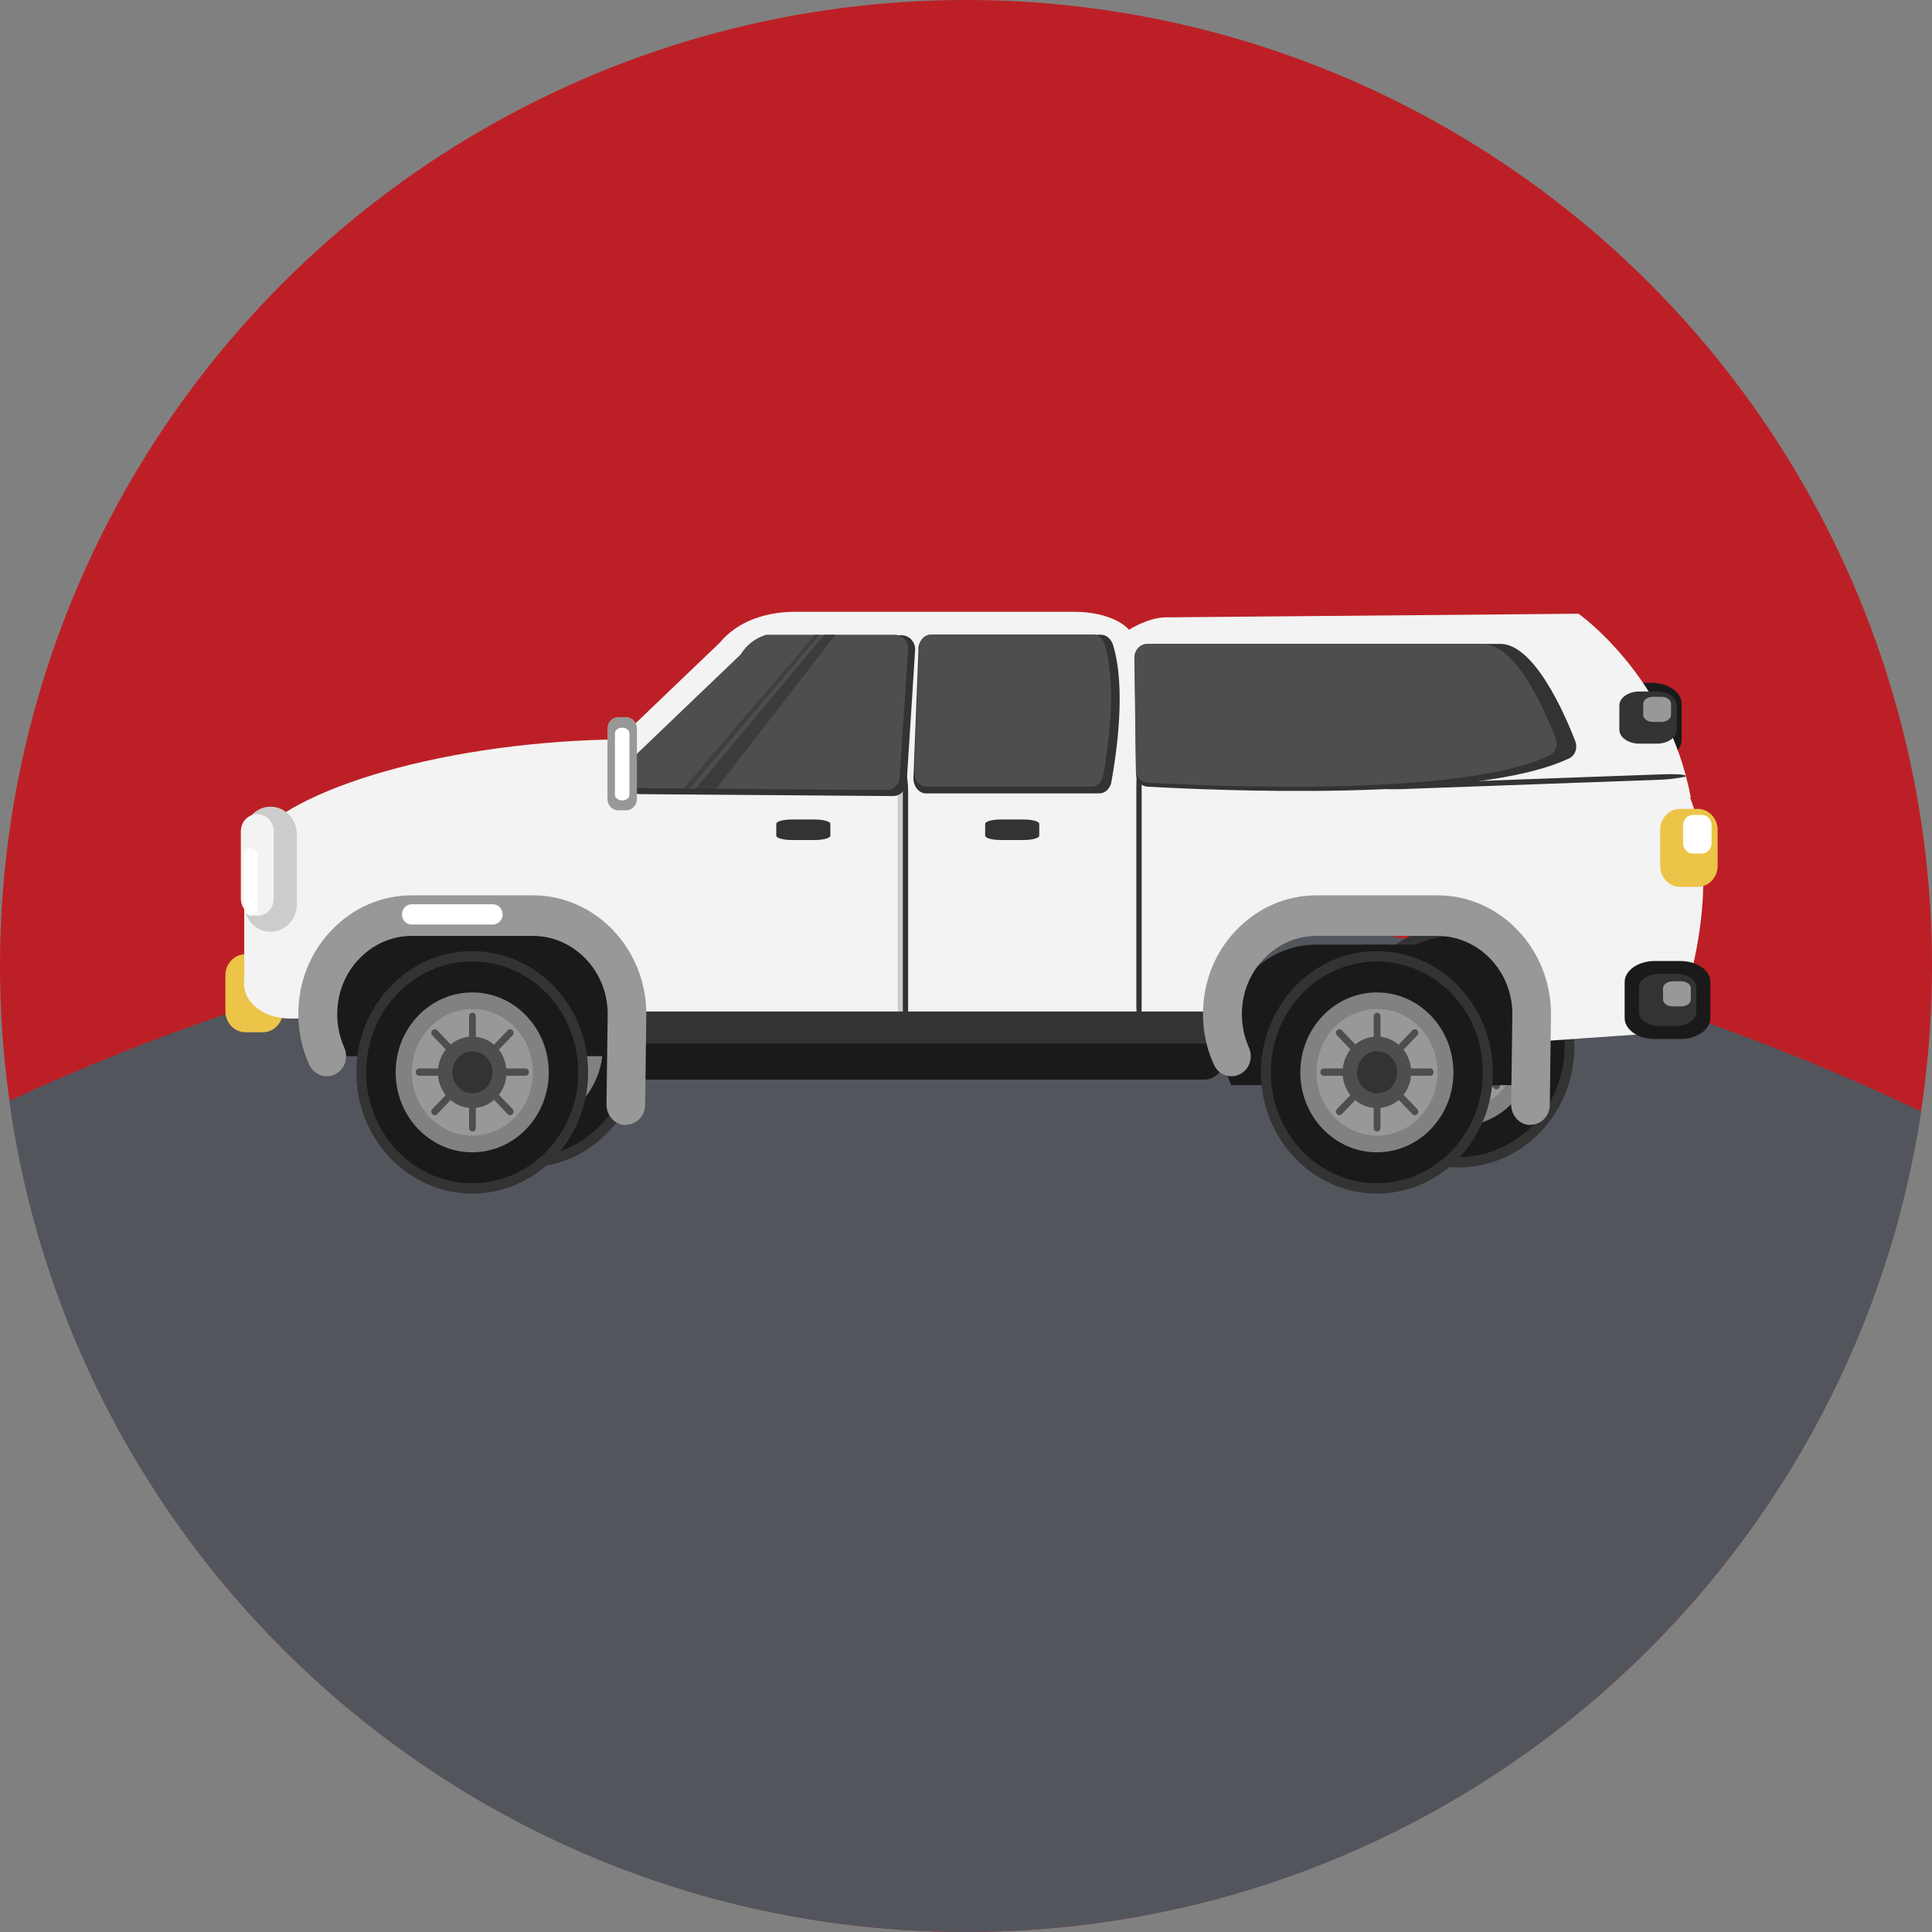 <svg width="120" height="120" viewBox="0 0 120 120" fill="none" xmlns="http://www.w3.org/2000/svg">
<rect x="0" y="0" width="120" height="120" fill="#808080" stroke="none"/>
<g clip-path="url(#clip0_1159_52751)">
<circle cx="60" cy="60" r="60" fill="#BC2026"/>
<path fill-rule="evenodd" clip-rule="evenodd" d="M0.58 68.376C18.459 60.107 38.325 55.501 59.25 55.501C80.725 55.501 101.084 60.352 119.324 69.035C114.967 97.885 90.066 120 60 120C29.705 120 4.655 97.548 0.58 68.376Z" fill="#53555D"/>
<path d="M70.46 53.465C70.46 54.515 68.795 55.37 66.755 55.37L43.97 53.12C41.93 53.12 33.11 52.07 33.11 51.02L44.72 39.905C44.795 39.815 44.885 39.71 44.975 39.62C46.25 38.345 47.93 38.045 49.16 38H66.755C68.795 38 70.46 38.855 70.46 39.905V53.465Z" fill="#F3F3F3"/>
<path d="M76.475 64.371C76.475 65.856 75.74 67.055 74.84 67.055H39.365C38.465 67.055 37.73 65.856 37.73 64.371C37.73 62.886 38.465 61.685 39.365 61.685H74.84C75.74 61.685 76.475 62.886 76.475 64.371Z" fill="#1A1A1A"/>
<path d="M39.89 64.985C39.89 69.14 36.665 72.515 32.69 72.515C28.715 72.515 25.49 69.14 25.49 64.985C25.49 60.83 28.715 57.455 32.69 57.455C36.665 57.455 39.89 60.83 39.89 64.985Z" fill="#333333"/>
<path d="M39.275 64.985C39.275 68.78 36.32 71.87 32.69 71.87C29.06 71.87 26.105 68.795 26.105 64.985C26.105 61.175 29.045 58.1 32.69 58.1C36.335 58.1 39.275 61.175 39.275 64.985Z" fill="#1A1A1A"/>
<path d="M37.445 64.984C37.445 67.73 35.315 69.95 32.69 69.95C30.064 69.95 27.935 67.73 27.935 64.984C27.935 62.239 30.064 60.02 32.69 60.02C35.315 60.02 37.445 62.239 37.445 64.984Z" fill="#818181"/>
<path d="M36.455 64.985C36.455 67.16 34.775 68.915 32.705 68.915C30.635 68.915 28.94 67.16 28.94 64.985C28.94 62.81 30.62 61.055 32.705 61.055C34.79 61.055 36.455 62.81 36.455 64.985Z" fill="#989898"/>
<path d="M34.82 64.985C34.82 66.215 33.874 67.205 32.69 67.205C31.505 67.205 30.56 66.215 30.56 64.985C30.56 63.755 31.505 62.765 32.69 62.765C33.874 62.765 34.82 63.755 34.82 64.985Z" fill="#4E4E4E"/>
<path d="M32.915 68.45C32.915 68.57 32.825 68.675 32.705 68.675C32.585 68.675 32.495 68.57 32.495 68.45V61.52C32.495 61.4 32.585 61.295 32.705 61.295C32.825 61.295 32.915 61.4 32.915 61.52V68.45Z" fill="#4E4E4E"/>
<path d="M36.005 64.76C36.125 64.76 36.215 64.865 36.215 64.985C36.215 65.105 36.125 65.21 36.005 65.21H29.39C29.27 65.21 29.18 65.105 29.18 64.985C29.18 64.865 29.285 64.76 29.39 64.76H36.005Z" fill="#4E4E4E"/>
<path d="M30.515 67.595C30.425 67.685 30.29 67.685 30.215 67.595C30.125 67.505 30.125 67.37 30.215 67.28L34.895 62.39C34.985 62.3 35.12 62.3 35.195 62.39C35.285 62.48 35.285 62.615 35.195 62.705L30.515 67.595Z" fill="#4E4E4E"/>
<path d="M35.195 67.28C35.285 67.37 35.285 67.505 35.195 67.595C35.105 67.685 34.97 67.685 34.895 67.595L30.215 62.705C30.125 62.615 30.125 62.48 30.215 62.39C30.305 62.3 30.44 62.3 30.515 62.39L35.195 67.28Z" fill="#4E4E4E"/>
<path d="M33.935 64.985C33.935 65.705 33.38 66.29 32.69 66.29C32 66.29 31.445 65.705 31.445 64.985C31.445 64.265 32 63.68 32.69 63.68C33.38 63.68 33.935 64.265 33.935 64.985Z" fill="#333333"/>
<path d="M97.79 64.985C97.79 69.14 94.565 72.515 90.59 72.515C86.615 72.515 83.39 69.14 83.39 64.985C83.39 60.83 86.615 57.455 90.59 57.455C94.565 57.455 97.79 60.83 97.79 64.985Z" fill="#333333"/>
<path d="M97.175 64.985C97.175 68.78 94.22 71.87 90.59 71.87C86.96 71.87 84.005 68.795 84.005 64.985C84.005 61.175 86.945 58.1 90.59 58.1C94.235 58.1 97.175 61.175 97.175 64.985Z" fill="#1A1A1A"/>
<path d="M95.345 64.984C95.345 67.73 93.215 69.95 90.59 69.95C87.965 69.95 85.835 67.73 85.835 64.984C85.835 62.239 87.965 60.02 90.59 60.02C93.215 60.02 95.345 62.239 95.345 64.984Z" fill="#818181"/>
<path d="M94.355 64.985C94.355 67.16 92.675 68.915 90.605 68.915C88.535 68.915 86.84 67.16 86.84 64.985C86.84 62.81 88.52 61.055 90.605 61.055C92.69 61.055 94.355 62.81 94.355 64.985Z" fill="#989898"/>
<path d="M92.72 64.985C92.72 66.215 91.775 67.205 90.59 67.205C89.405 67.205 88.46 66.215 88.46 64.985C88.46 63.755 89.405 62.765 90.59 62.765C91.775 62.765 92.72 63.755 92.72 64.985Z" fill="#4E4E4E"/>
<path d="M90.815 68.45C90.815 68.57 90.725 68.675 90.605 68.675C90.485 68.675 90.395 68.57 90.395 68.45V61.52C90.395 61.4 90.485 61.295 90.605 61.295C90.725 61.295 90.815 61.4 90.815 61.52V68.45Z" fill="#4E4E4E"/>
<path d="M93.905 64.76C94.025 64.76 94.115 64.865 94.115 64.985C94.115 65.105 94.025 65.21 93.905 65.21H87.29C87.17 65.21 87.08 65.105 87.08 64.985C87.08 64.865 87.185 64.76 87.29 64.76H93.905Z" fill="#4E4E4E"/>
<path d="M88.415 67.595C88.325 67.685 88.19 67.685 88.115 67.595C88.025 67.505 88.025 67.37 88.115 67.28L92.795 62.39C92.885 62.3 93.02 62.3 93.095 62.39C93.185 62.48 93.185 62.615 93.095 62.705L88.415 67.595Z" fill="#4E4E4E"/>
<path d="M93.095 67.28C93.185 67.37 93.185 67.505 93.095 67.595C93.005 67.685 92.87 67.685 92.795 67.595L88.115 62.705C88.025 62.615 88.025 62.48 88.115 62.39C88.205 62.3 88.34 62.3 88.415 62.39L93.095 67.28Z" fill="#4E4E4E"/>
<path d="M91.85 64.985C91.85 65.705 91.295 66.29 90.605 66.29C89.915 66.29 89.36 65.705 89.36 64.985C89.36 64.265 89.915 63.68 90.605 63.68C91.295 63.68 91.85 64.265 91.85 64.985Z" fill="#333333"/>
<path d="M70.79 49.805L104.915 49.415C104.915 49.415 106.895 53.465 104.915 60.95C104.915 60.95 100.685 60.74 101.975 64.235L94.265 64.775C94.415 63.995 94.505 62.975 94.325 61.79C93.92 59.165 92.42 57.35 91.625 56.525C87.395 56.6 83.18 56.675 78.95 56.75C78.41 57.32 77.66 58.265 77.15 59.57C76.46 61.325 76.565 62.855 76.685 63.665C73.79 63.515 70.895 63.38 68 63.23V49.655L70.79 49.82V49.805Z" fill="#F3F3F3"/>
<path d="M17.57 62.81C17.57 63.53 17.015 64.115 16.325 64.115H15.245C14.555 64.115 14 63.53 14 62.81V60.575C14 59.855 14.555 59.27 15.245 59.27H16.325C17.015 59.27 17.57 59.855 17.57 60.575V62.81Z" fill="#ECC448"/>
<path d="M106.685 53.78C106.685 54.5 106.13 55.085 105.44 55.085H104.36C103.67 55.085 103.115 54.5 103.115 53.78V51.545C103.115 50.825 103.67 50.24 104.36 50.24H105.44C106.13 50.24 106.685 50.825 106.685 51.545V53.78Z" fill="#ECC448"/>
<path d="M106.31 52.37C106.31 52.73 106.025 53.015 105.695 53.015H105.155C104.81 53.015 104.54 52.73 104.54 52.37V51.26C104.54 50.9 104.825 50.615 105.155 50.615H105.695C106.04 50.615 106.31 50.9 106.31 51.26V52.37Z" fill="white"/>
<path d="M106.235 63.23C106.235 63.95 105.395 64.535 104.375 64.535H102.77C101.735 64.535 100.91 63.95 100.91 63.23V60.995C100.91 60.275 101.75 59.69 102.77 59.69H104.375C105.41 59.69 106.235 60.275 106.235 60.995V63.23Z" fill="#1A1A1A"/>
<path d="M105.365 62.855C105.365 63.335 104.81 63.725 104.12 63.725H103.04C102.35 63.725 101.795 63.335 101.795 62.855V61.355C101.795 60.875 102.35 60.485 103.04 60.485H104.12C104.81 60.485 105.365 60.875 105.365 61.355V62.855Z" fill="#333333"/>
<path d="M105.02 62.09C105.02 62.315 104.75 62.51 104.42 62.51H103.895C103.565 62.51 103.295 62.315 103.295 62.09V61.37C103.295 61.145 103.565 60.95 103.895 60.95H104.42C104.75 60.95 105.02 61.145 105.02 61.37V62.09Z" fill="#989898"/>
<path d="M104.45 45.95C104.45 46.67 103.61 47.255 102.59 47.255H100.985C99.95 47.255 99.125 46.67 99.125 45.95V43.715C99.125 42.995 99.965 42.41 100.985 42.41H102.59C103.625 42.41 104.45 42.995 104.45 43.715V45.95Z" fill="#1A1A1A"/>
<path d="M70.37 51.696V61.04C70.535 61.46 70.475 61.776 70.415 61.941C70.13 62.736 68.855 63.306 67.265 63.245C50.945 63.245 34.61 63.245 18.29 63.261C17.135 63.321 16.07 62.916 15.53 62.181C15.095 61.611 15.14 61.01 15.17 60.77V53.691C15.17 52.596 16.58 51.711 18.32 51.711L67.22 49.73C68.96 49.73 70.37 50.615 70.37 51.711V51.696Z" fill="#F3F3F3"/>
<path d="M53.24 50.465C53.48 53.765 44.705 50.345 34.19 51.275C23.66 52.205 15.38 57.155 15.14 53.84C14.9 50.54 23.225 47.09 33.755 46.16C44.285 45.23 53 47.15 53.255 50.45L53.24 50.465Z" fill="#F3F3F3"/>
<path d="M18.44 56.165C18.44 57.11 17.705 57.876 16.805 57.876C15.905 57.876 15.17 57.11 15.17 56.165V51.816C15.17 50.87 15.905 50.105 16.805 50.105C17.705 50.105 18.44 50.87 18.44 51.816V56.165Z" fill="#CCCCCC"/>
<path d="M38.945 62.99C38.945 63.92 38.735 64.805 38.39 65.6H20.285C19.925 64.805 19.73 63.92 19.73 62.99C19.73 61.31 20.39 59.765 21.44 58.67C22.505 57.56 23.96 56.87 25.58 56.87H33.08C36.32 56.87 38.93 59.6 38.93 62.99H38.945Z" fill="#1A1A1A"/>
<path d="M51.575 51.905C51.575 52.055 51.14 52.175 50.615 52.175H49.175C48.65 52.175 48.215 52.055 48.215 51.905V51.17C48.215 51.02 48.65 50.9 49.175 50.9H50.615C51.14 50.9 51.575 51.02 51.575 51.17V51.905Z" fill="#333333"/>
<path d="M17 55.82C17 56.405 16.55 56.885 15.98 56.885C15.41 56.885 14.96 56.405 14.96 55.82V51.635C14.96 51.05 15.41 50.57 15.98 50.57C16.535 50.57 17 51.05 17 51.635V55.82Z" fill="#F3F3F3"/>
<path d="M15.98 56.45C15.98 56.69 15.8 56.87 15.575 56.87C15.35 56.87 15.17 56.675 15.17 56.45V53.09C15.17 52.85 15.35 52.67 15.575 52.67C15.8 52.67 15.98 52.865 15.98 53.09V56.45Z" fill="white"/>
<path d="M36.53 66.605C36.53 70.76 33.305 74.135 29.33 74.135C25.355 74.135 22.13 70.76 22.13 66.605C22.13 62.45 25.355 59.075 29.33 59.075C33.305 59.075 36.53 62.45 36.53 66.605Z" fill="#333333"/>
<path d="M35.915 66.606C35.915 70.401 32.96 73.491 29.33 73.491C25.7 73.491 22.745 70.416 22.745 66.606C22.745 62.796 25.685 59.721 29.33 59.721C32.975 59.721 35.915 62.796 35.915 66.606Z" fill="#1A1A1A"/>
<path d="M34.085 66.606C34.085 69.351 31.955 71.571 29.33 71.571C26.705 71.571 24.575 69.351 24.575 66.606C24.575 63.861 26.705 61.641 29.33 61.641C31.955 61.641 34.085 63.861 34.085 66.606Z" fill="#818181"/>
<path d="M33.095 66.605C33.095 68.78 31.415 70.535 29.345 70.535C27.275 70.535 25.58 68.78 25.58 66.605C25.58 64.43 27.26 62.675 29.345 62.675C31.43 62.675 33.095 64.43 33.095 66.605Z" fill="#989898"/>
<path d="M31.46 66.605C31.46 67.835 30.515 68.825 29.33 68.825C28.145 68.825 27.2 67.835 27.2 66.605C27.2 65.375 28.145 64.385 29.33 64.385C30.515 64.385 31.46 65.375 31.46 66.605Z" fill="#4E4E4E"/>
<path d="M29.555 70.055C29.555 70.175 29.465 70.28 29.345 70.28C29.225 70.28 29.135 70.175 29.135 70.055V63.125C29.135 63.005 29.225 62.9 29.345 62.9C29.465 62.9 29.555 63.005 29.555 63.125V70.055Z" fill="#4E4E4E"/>
<path d="M32.645 66.365C32.765 66.365 32.855 66.47 32.855 66.59C32.855 66.71 32.765 66.815 32.645 66.815H26.03C25.91 66.815 25.82 66.71 25.82 66.59C25.82 66.47 25.925 66.365 26.03 66.365H32.645Z" fill="#4E4E4E"/>
<path d="M27.155 69.2C27.065 69.29 26.93 69.29 26.855 69.2C26.765 69.11 26.765 68.975 26.855 68.885L31.535 63.995C31.625 63.905 31.76 63.905 31.835 63.995C31.925 64.085 31.925 64.22 31.835 64.31L27.155 69.2Z" fill="#4E4E4E"/>
<path d="M31.835 68.885C31.925 68.975 31.925 69.11 31.835 69.2C31.745 69.29 31.61 69.29 31.535 69.2L26.855 64.31C26.765 64.22 26.765 64.085 26.855 63.995C26.945 63.905 27.08 63.905 27.155 63.995L31.835 68.885Z" fill="#4E4E4E"/>
<path d="M30.59 66.605C30.59 67.325 30.035 67.91 29.345 67.91C28.655 67.91 28.1 67.325 28.1 66.605C28.1 65.885 28.655 65.3 29.345 65.3C30.035 65.3 30.59 65.885 30.59 66.605Z" fill="#333333"/>
<path d="M95.135 64.79C95.135 65.72 94.925 66.605 94.58 67.4H76.475C76.115 66.605 75.92 65.72 75.92 64.79C75.92 63.11 76.58 61.565 77.63 60.47C78.695 59.36 80.15 58.67 81.77 58.67H89.27C92.51 58.67 95.12 61.4 95.12 64.79H95.135Z" fill="#1A1A1A"/>
<path d="M92.72 66.605C92.72 70.76 89.495 74.135 85.52 74.135C81.545 74.135 78.32 70.76 78.32 66.605C78.32 62.45 81.545 59.075 85.52 59.075C89.495 59.075 92.72 62.45 92.72 66.605Z" fill="#333333"/>
<path d="M92.105 66.606C92.105 70.401 89.15 73.491 85.52 73.491C81.89 73.491 78.935 70.416 78.935 66.606C78.935 62.796 81.875 59.721 85.52 59.721C89.165 59.721 92.105 62.796 92.105 66.606Z" fill="#1A1A1A"/>
<path d="M90.275 66.606C90.275 69.351 88.145 71.571 85.52 71.571C82.895 71.571 80.765 69.351 80.765 66.606C80.765 63.861 82.895 61.641 85.52 61.641C88.145 61.641 90.275 63.861 90.275 66.606Z" fill="#818181"/>
<path d="M89.285 66.605C89.285 68.78 87.605 70.535 85.535 70.535C83.465 70.535 81.77 68.78 81.77 66.605C81.77 64.43 83.45 62.675 85.535 62.675C87.62 62.675 89.285 64.43 89.285 66.605Z" fill="#989898"/>
<path d="M87.65 66.605C87.65 67.835 86.705 68.825 85.52 68.825C84.335 68.825 83.39 67.835 83.39 66.605C83.39 65.375 84.335 64.385 85.52 64.385C86.705 64.385 87.65 65.375 87.65 66.605Z" fill="#4E4E4E"/>
<path d="M85.745 70.055C85.745 70.175 85.655 70.28 85.535 70.28C85.415 70.28 85.325 70.175 85.325 70.055V63.125C85.325 63.005 85.415 62.9 85.535 62.9C85.655 62.9 85.745 63.005 85.745 63.125V70.055Z" fill="#4E4E4E"/>
<path d="M88.835 66.365C88.955 66.365 89.045 66.47 89.045 66.59C89.045 66.71 88.955 66.815 88.835 66.815H82.22C82.1 66.815 82.01 66.71 82.01 66.59C82.01 66.47 82.115 66.365 82.22 66.365H88.835Z" fill="#4E4E4E"/>
<path d="M83.345 69.2C83.255 69.29 83.12 69.29 83.045 69.2C82.955 69.11 82.955 68.975 83.045 68.885L87.725 63.995C87.815 63.905 87.95 63.905 88.025 63.995C88.115 64.085 88.115 64.22 88.025 64.31L83.345 69.2Z" fill="#4E4E4E"/>
<path d="M88.025 68.885C88.115 68.975 88.115 69.11 88.025 69.2C87.935 69.29 87.8 69.29 87.725 69.2L83.045 64.31C82.955 64.22 82.955 64.085 83.045 63.995C83.135 63.905 83.27 63.905 83.345 63.995L88.025 68.885Z" fill="#4E4E4E"/>
<path d="M86.78 66.605C86.78 67.325 86.225 67.91 85.535 67.91C84.845 67.91 84.29 67.325 84.29 66.605C84.29 65.885 84.845 65.3 85.535 65.3C86.225 65.3 86.78 65.885 86.78 66.605Z" fill="#333333"/>
<path d="M87.41 56.795C87.41 57.14 87.14 57.425 86.81 57.425H81.755C81.425 57.425 81.155 57.14 81.155 56.795C81.155 56.45 81.425 56.165 81.755 56.165H86.81C87.14 56.165 87.41 56.45 87.41 56.795Z" fill="white"/>
<path d="M70.055 39.155C70.055 39.155 71.285 38.345 72.425 38.345L98.045 38.12C98.045 38.12 103.595 42.005 105.02 49.535C93.485 49.685 81.95 49.85 70.415 50C70.295 46.385 70.175 42.77 70.04 39.155H70.055Z" fill="#F3F3F3"/>
<path d="M64.55 51.905C64.55 52.055 64.115 52.175 63.59 52.175H62.15C61.625 52.175 61.19 52.055 61.19 51.905V51.17C61.19 51.02 61.625 50.9 62.15 50.9H63.59C64.115 50.9 64.55 51.02 64.55 51.17V51.905Z" fill="#333333"/>
<path d="M55.88 48.29L55.955 48.26C55.955 48.26 56.09 48.77 56.09 49.445V62.435C56.09 63.065 56.045 63.59 55.97 63.62L55.895 63.65C55.895 63.65 55.76 63.14 55.76 62.465V49.49C55.76 48.86 55.805 48.335 55.88 48.305V48.29Z" fill="#CCCCCC"/>
<path d="M56.195 47.945L56.27 47.915C56.27 47.915 56.405 48.44 56.405 49.145V62.72C56.405 63.38 56.36 63.935 56.285 63.965L56.21 63.995C56.21 63.995 56.075 63.47 56.075 62.75V49.175C56.075 48.515 56.12 47.975 56.195 47.945Z" fill="#333333"/>
<path d="M70.7 47.615L70.775 47.585C70.775 47.585 70.91 48.11 70.91 48.815V62.39C70.91 63.05 70.865 63.605 70.79 63.635L70.715 63.665C70.715 63.665 70.58 63.14 70.58 62.42V48.845C70.58 48.185 70.625 47.645 70.7 47.615Z" fill="#333333"/>
<path d="M104.675 48.156L104.72 48.23C104.72 48.23 104.09 48.38 103.25 48.425L87.125 49.011C86.345 49.041 85.685 49.011 85.655 48.935L85.61 48.86C85.61 48.86 86.24 48.71 87.08 48.68L103.19 48.096C103.97 48.066 104.63 48.096 104.66 48.17L104.675 48.156Z" fill="#333333"/>
<path d="M57.05 40.31L56.735 48.305C56.72 48.83 57.065 49.28 57.515 49.28H68.285C68.645 49.28 68.96 48.98 69.035 48.545C69.335 46.88 69.965 42.71 69.125 40.04C69.005 39.68 68.72 39.425 68.39 39.425H57.815C57.395 39.425 57.065 39.815 57.035 40.31H57.05Z" fill="#333333"/>
<path d="M57.095 40.265L56.795 47.93C56.78 48.44 57.11 48.86 57.53 48.86H67.805C68.15 48.86 68.45 48.575 68.525 48.155C68.81 46.55 69.41 42.56 68.6 39.995C68.495 39.65 68.21 39.41 67.91 39.41H57.83C57.44 39.41 57.11 39.785 57.095 40.265Z" fill="#4E4E4E"/>
<path d="M75.56 62.825H39.86C39.355 62.825 38.945 63.235 38.945 63.74V63.905C38.945 64.411 39.355 64.82 39.86 64.82H75.56C76.065 64.82 76.475 64.411 76.475 63.905V63.74C76.475 63.235 76.065 62.825 75.56 62.825Z" fill="#333333"/>
<path d="M38.87 69.875H38.855C38.195 69.875 37.67 69.29 37.67 68.6L37.745 62.975C37.745 60.32 35.66 58.13 33.095 58.13H25.595C24.35 58.13 23.18 58.64 22.31 59.555C21.425 60.47 20.945 61.7 20.945 62.99C20.945 63.71 21.095 64.415 21.38 65.06C21.665 65.69 21.41 66.44 20.81 66.725C20.21 67.025 19.49 66.755 19.205 66.125C18.755 65.135 18.53 64.085 18.53 62.975C18.53 61.01 19.265 59.15 20.6 57.77C21.935 56.375 23.705 55.61 25.595 55.61H33.095C36.98 55.61 40.145 58.925 40.145 62.99L40.07 68.63C40.07 69.32 39.53 69.86 38.87 69.86V69.875Z" fill="#989898"/>
<path d="M31.22 56.795C31.22 57.14 30.95 57.425 30.62 57.425H25.565C25.235 57.425 24.965 57.14 24.965 56.795C24.965 56.45 25.235 56.165 25.565 56.165H30.62C30.95 56.165 31.22 56.45 31.22 56.795Z" fill="white"/>
<path d="M95.06 69.875H95.045C94.385 69.875 93.86 69.29 93.86 68.6L93.935 62.975C93.935 60.32 91.85 58.13 89.285 58.13H81.785C80.54 58.13 79.37 58.64 78.5 59.555C77.615 60.47 77.135 61.7 77.135 62.99C77.135 63.71 77.285 64.415 77.57 65.06C77.855 65.69 77.6 66.44 77 66.725C76.4 67.025 75.68 66.755 75.395 66.125C74.945 65.135 74.72 64.085 74.72 62.975C74.72 61.01 75.455 59.15 76.79 57.77C78.125 56.375 79.895 55.61 81.785 55.61H89.285C93.17 55.61 96.335 58.925 96.335 62.99L96.26 68.63C96.26 69.32 95.72 69.86 95.06 69.86V69.875Z" fill="#989898"/>
<path d="M70.475 40.835L70.565 48.065C70.565 48.5 70.88 48.845 71.285 48.86C74.945 49.07 91.685 49.865 97.46 47.105C97.835 46.925 98 46.46 97.85 46.055C97.175 44.3 95.225 39.83 93.065 39.995H71.24C70.82 39.995 70.475 40.37 70.475 40.82V40.835Z" fill="#333333"/>
<path d="M70.46 40.82L70.55 47.825C70.55 48.245 70.85 48.575 71.24 48.605C74.735 48.815 90.74 49.58 96.26 46.91C96.62 46.73 96.785 46.28 96.635 45.89C95.99 44.195 94.115 39.86 92.06 40.04H71.195C70.79 40.04 70.46 40.4 70.46 40.835V40.82Z" fill="#4E4E4E"/>
<path d="M104.15 45.32C104.15 45.8 103.595 46.19 102.905 46.19H101.825C101.135 46.19 100.58 45.8 100.58 45.32V43.82C100.58 43.34 101.135 42.95 101.825 42.95H102.905C103.595 42.95 104.15 43.34 104.15 43.82V45.32Z" fill="#333333"/>
<path d="M103.79 44.42C103.79 44.645 103.52 44.84 103.19 44.84H102.665C102.335 44.84 102.065 44.645 102.065 44.42V43.7C102.065 43.475 102.335 43.28 102.665 43.28H103.19C103.52 43.28 103.79 43.475 103.79 43.7V44.42Z" fill="#989898"/>
<path d="M56.315 48.605L56.84 40.385C56.87 39.875 56.48 39.455 55.985 39.455H48.08C47.99 39.455 47.9 39.455 47.825 39.5C47.54 39.59 46.88 39.89 46.415 40.625C46.385 40.685 46.34 40.745 46.295 40.79L39.14 47.81C38.585 48.35 38.96 49.31 39.725 49.325L55.46 49.445C55.91 49.445 56.285 49.085 56.315 48.62V48.605Z" fill="#333333"/>
<path d="M55.88 48.275L56.405 40.325C56.435 39.83 56.045 39.425 55.565 39.425H47.72C47.63 39.425 47.54 39.425 47.465 39.47C47.18 39.56 46.535 39.845 46.07 40.55C46.04 40.61 45.995 40.655 45.95 40.7L38.855 47.495C38.3 48.02 38.675 48.95 39.425 48.95L55.04 49.07C55.49 49.07 55.865 48.725 55.88 48.275Z" fill="#4E4E4E"/>
<path opacity="0.66" d="M51.2 39.425C48.44 42.725 45.68 46.025 42.92 49.31H44.24C46.79 46.025 49.34 42.725 51.89 39.425C51.665 39.425 51.425 39.425 51.2 39.425Z" fill="#333333"/>
<path opacity="0.55" d="M42.575 49.31L50.885 39.425C50.795 39.425 50.72 39.425 50.63 39.425C47.81 42.725 44.975 46.01 42.155 49.31C42.29 49.31 42.425 49.31 42.575 49.31Z" fill="#333333"/>
<path d="M39.56 49.625C39.56 50.015 39.26 50.33 38.885 50.33H38.405C38.03 50.33 37.73 50.015 37.73 49.625V45.245C37.73 44.855 38.03 44.54 38.405 44.54H38.885C39.26 44.54 39.56 44.855 39.56 45.245V49.625Z" fill="#989898"/>
<path d="M39.095 49.37C39.095 49.565 38.9 49.715 38.645 49.715C38.405 49.715 38.195 49.565 38.195 49.37V45.545C38.195 45.35 38.39 45.2 38.645 45.2C38.885 45.2 39.095 45.35 39.095 45.545V49.37Z" fill="white"/>
</g>
<defs>
<clipPath id="clip0_1159_52751">
<rect width="120" height="120" fill="white"/>
</clipPath>
</defs>
</svg>
